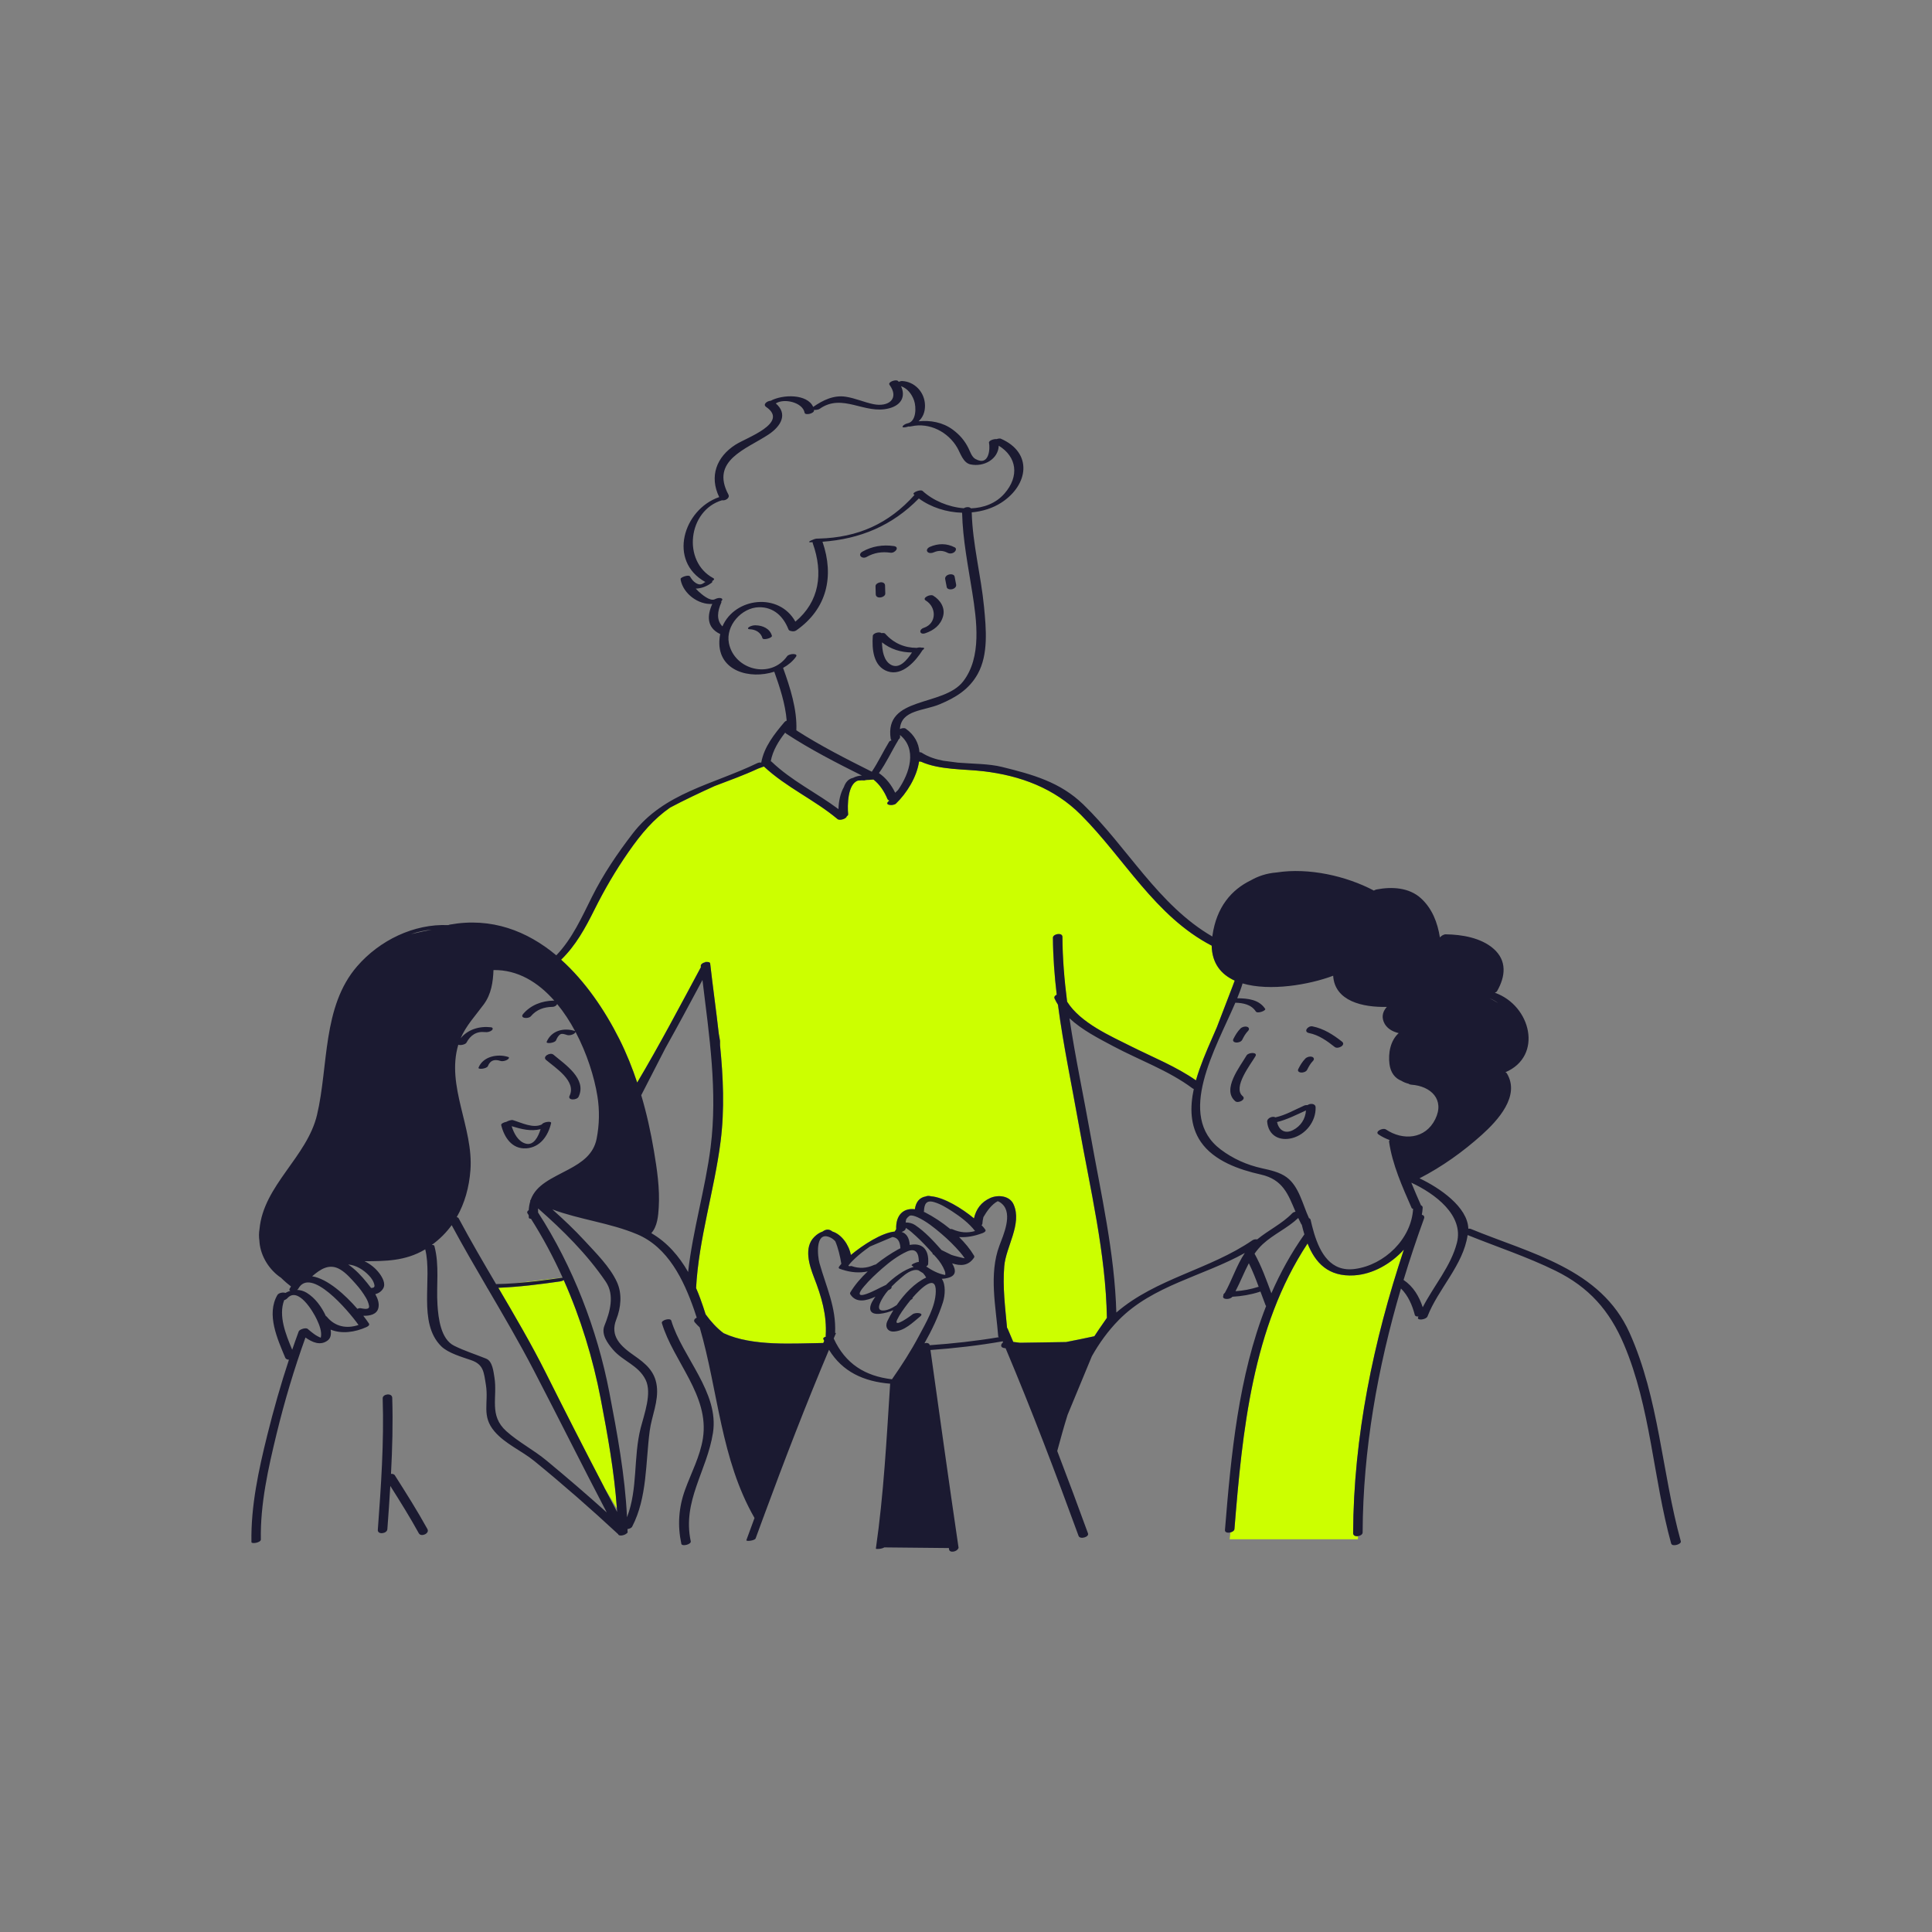 <svg id="Layer_1" data-name="Layer 1" xmlns="http://www.w3.org/2000/svg" viewBox="0 0 595.28 595.28">
  <rect x="0" y="0" width="595.28" height="595.28" fill="#808080" stroke="none"/>
  <defs>
    <style>
      .cls-1 {
        fill: #cf0;
      }

      .cls-2 {
        fill: #1b1a31;
      }
    </style>
  </defs>
  <path id="color_2" class="cls-1" d="M185.09,431.05c2.11,10.96,4.18,22.43,4.98,33.75-1.12-1.85-2.45-4.07-3.89-6.48-6.1-11.68-12.07-23.42-17.97-35.2-4.5-8.98-9.59-17.65-14.68-26.32,6.4-.25,12.74-1.07,19.09-1.97.38-.05.78-.22,1.08-.4,5.21,11.73,9,24.16,11.4,36.63ZM173.37,393.7s-.02-.04-.03-.06l-14.62,1.75c4.82-.35,9.62-.98,14.42-1.67.08-.01.15-.02.22-.02ZM416.92,472.39c.13-29.71,6.26-59.21,15.64-87.37-4.04,4.46-9.68,7.6-15.34,7.94-7.91.47-11.94-3.81-14.34-9.83-17.03,25.82-20.09,57.87-22.53,88-.04.5-.61.88-1.24,1.03-.14,1.35-.23,2.11-.23,2.11h39.5s.01-.33.05-.96c-.75.1-1.51-.15-1.51-.92ZM379.93,303.48s0,0,0-.01l.51-1.34c-4.17-1.89-6.99-5.27-7.1-10.77h0c-17.45-9.07-26.81-26.8-40.29-40.31-8.2-8.21-18.63-12.09-30.09-13.44-5.91-.69-13.51-.37-19.21-2.95l-.58-.04c-.68,4.81-3.82,9.8-7.11,12.96-.78.75-3.63.58-2.36-.63.1-.1.21-.2.31-.31-.26-.09-.47-.24-.58-.49-.94-2.27-2.36-4.45-4.3-5.98-.29.02-.61.04-.95.06-.03,0-.06.01-.08.02-.03,0-.41.05-.73.03-.19.01-.39.02-.58.04-.33.1-.63.15-.82.11-.12-.02-.22-.02-.34-.03-.42.03-.85.07-1.29.1-3.2,1.05-3.27,7.7-3.01,10.37.02.24-.16.45-.44.62,0,.69-2.12,1.46-2.85.85-7.15-5.97-15.79-9.77-22.62-16.15-.06,0-.11,0-.16,0-.46.17-1.03.37-1.68.61-4.37,2.04-8.91,3.66-13.41,5.38-4.21,1.89-9.57,4.44-13.68,6.62-5.1,3.54-8.88,7.99-12.81,13.64-4.05,5.82-7.41,11.58-10.58,17.94-2.77,5.56-5.72,10.95-10.21,15.3,7.45,6.69,13.46,15.56,17.95,24.49,2.16,4.3,3.96,8.78,5.49,13.37,6.91-11.63,13.21-23.61,19.61-35.52,0-.01.01-.02.02-.03-.01-.11-.03-.22-.04-.33-.07-.62.78-1.1,1.58-1.24l.11-.21.03.19c.6-.07,1.13.06,1.18.48.81,7.17,1.84,14.38,2.65,21.62l.38,2.19s0,.52,0,1.32c.99,9.87,1.43,19.77.18,29.63-1.92,15.1-6.74,30.01-7.56,45.22.47,1.07.9,2.16,1.3,3.25.59,1.6,1.13,3.21,1.64,4.84,1.56,2.15,3.44,4.26,5.55,5.82,8.95,4.15,21.73,3.11,30.71,3.01.09-.22.19-.44.28-.66-.09-.21-.19-.4-.29-.61-.1-.23.31-.52.85-.74-.06-.07-.1-.16-.09-.27.38-6.36-1.31-12.01-3.6-17.9-1.44-3.71-3.24-9.24.1-12.52.84-.83,1.7-1.35,2.54-1.63.52-.39,1.04-.6,1.56-.6s1.01.23,1.46.59c2.81.87,5.1,4.08,5.68,7.23,3.8-3.16,9.52-6.84,13.52-7.23.12-.2.27-.45.45-.73-.17-4.36,2.26-6.59,5.75-6.14.36-2.47,1.61-3.64,3.35-3.94.23-.11.49-.17.81-.17.24,0,.53.04.83.11,4.03.34,9.56,3.77,13.23,6.81.62-2.79,2.18-5.02,5.05-6.29,2.42-1.06,5.96-.69,7.15,1.99,2.69,6.05-2.38,12.99-2.88,19.08-.53,6.4.29,12.6.86,18.92.07.07.12.14.16.23.59,1.38,1.17,2.76,1.76,4.14.7.09,1.39.18,2.08.26l14.18-.22c2.75-.52,6.49-1.31,8.73-1.79l1.51-2.27,2.33-3.37c-.33-19.85-5.19-39.98-8.64-59.42-2.16-12.18-4.8-24.61-6.44-37.07-.38-.61-.74-1.23-1.04-1.9-.23-.49.12-.93.66-1.18-.69-5.86-1.13-11.73-1.17-17.57,0-1.16,2.91-1.69,2.92-.27.04,6.65.6,13.32,1.45,20,4.14,6.56,13.33,10.55,19.8,13.8,6.6,3.31,13.8,6.18,19.9,10.44.32-1.12.67-2.23,1.05-3.31,1.56-4.43,3.5-8.72,5.38-13.03l5-13.02s0-.02,0-.03Z"></path>
  <path id="color_1" class="cls-2" d="M284.66,193.44c4.03-1.36,3.91-6.4.58-8.41-1.28-.77,1.36-2.07,2.28-1.51,2.17,1.31,3.79,3.75,3.05,6.38-.76,2.73-2.87,4.33-5.47,5.21-1.74.59-2.15-1.09-.45-1.67ZM282.5,199.61c.52-.15,1.1-.17,1.48-.05,1.1-.09.85.36.26.77-2.05,3.29-6.2,8.07-10.73,6.53-4.46-1.52-4.88-6.91-4.59-10.93.06-.87,2.03-1.39,2.69-.85.48-.09.92-.06,1.12.16,2.67,2.98,5.94,4.36,9.76,4.38ZM280.99,201.04c-3.43-.03-6.58-1-9.23-3.12.04,2.58.55,5.61,2.67,6.86,2.68,1.58,5.09-1.49,6.56-3.73ZM271.18,184.1c.57-.04,1.61-.47,1.59-1.2-.02-.83-.05-1.67-.07-2.5-.02-.73-.68-1.04-1.35-.99-.57.04-1.61.47-1.59,1.2.02.83.05,1.67.07,2.5.02.73.68,1.04,1.35.99ZM292.4,177.01c-.63.17-1.31.69-1.17,1.42.16.82.31,1.64.47,2.46.14.72,1.18.79,1.73.64.63-.17,1.31-.69,1.17-1.42-.16-.82-.31-1.64-.47-2.46-.14-.72-1.18-.79-1.73-.64ZM232.82,192.66c-.69-.01-1.46.17-2.05.55-.45.3-.39.66.18.67,1.82.04,3.47.96,3.99,2.78.2.69,3.09-.1,2.9-.77-.64-2.23-2.85-3.18-5.01-3.22ZM267.02,171.6c2.33-1.32,4.72-1.68,7.36-1.3,1.39.2,2.97-1.77,1.02-2.05-3.35-.48-6.69.03-9.64,1.7-1.72.97-.15,2.45,1.27,1.65ZM287.7,170.19c1.44-.64,2.85-.6,4.25.13.66.35,1.47.26,2.08-.19.43-.32.82-1.11.17-1.46-2.52-1.32-5.17-1.28-7.76-.14-.51.23-1.13.89-.7,1.46.45.58,1.39.45,1.96.2ZM175.5,337.61c-.71,1.48,2.22,1.45,2.77.32,2.64-5.53-4.19-9.96-7.76-12.98-.96-.82-3.51.58-2.24,1.65,2.86,2.42,9.38,6.51,7.24,11.01ZM162.12,353.82c-4.35.29-6.75-3.34-7.69-7.16-.1-.43.77-.85,1.59-1.01.62-.35,1.59-.65,2.02-.52,2.65.79,6.2,2.65,8.93,1.32.32-.74,3.01-1.15,2.84-.41-.91,3.9-3.35,7.5-7.69,7.79ZM166.57,347.91c-3.02.75-5.9.01-8.92-.91.7,2.22,1.96,4.67,4.26,5.35,2.54.76,3.94-2.13,4.66-4.45ZM156.24,326.56c.29-.15.96-.7.32-.9-3.26-1.05-7.73-.15-9.11,3.28-.28.69,2.54.37,2.87-.45.76-1.87,2.09-2.17,3.89-1.6.64.2,1.47-.03,2.04-.33ZM203.93,407.66c3.59,11.95,14.71,22.28,12.65,35.52-.86,5.52-3.61,10.64-5.5,15.85-1.98,5.47-2.36,10.95-1.15,16.64.2.92,3.1.19,2.9-.77-2.65-12.46,5.01-21.66,6.85-33.44,1.94-12.45-9.46-23.3-12.85-34.56-.28-.94-3.17-.14-2.9.77ZM121.7,454.61c-.25-.4-.73-.53-1.23-.48.41-7.81.63-15.62.38-23.45-.05-1.59-2.99-1.2-2.94.19.43,13.53-.5,27.02-1.5,40.5-.12,1.57,2.84,1.21,2.94-.19.33-4.45.65-8.89.91-13.34,3.04,4.8,6.05,9.62,8.79,14.6.68,1.23,3.41.08,2.64-1.32-3.11-5.64-6.55-11.07-10-16.5ZM384.08,325.21c-1.98,3.41-7.73,10.49-3.46,14.1.89.75,3.48-.55,2.26-1.58-3.17-2.67,2.49-9.8,3.94-12.29.78-1.34-2.17-1.23-2.74-.23ZM380.85,321.22c.64.05,1.58-.21,1.9-.85.5-1.01,1.03-1.95,1.82-2.76.45-.46.29-1.06-.33-1.24-.68-.2-1.55.04-2.05.55-.93.95-1.59,2.06-2.18,3.24-.31.63.27,1.01.84,1.06ZM400.85,330.47c.64.05,1.58-.21,1.9-.85.5-1.01,1.03-1.95,1.82-2.76.45-.46.29-1.06-.33-1.24-.68-.2-1.55.04-2.05.55-.93.95-1.59,2.06-2.18,3.24-.31.63.27,1.01.84,1.06ZM413.5,320.95c-2.74-2.16-5.65-4.02-9.11-4.71-1.4-.27-2.94,1.69-1.02,2.07,2.98.59,5.55,2.44,7.89,4.29.99.78,3.54-.62,2.24-1.65ZM405.36,341.18c.13,4.31-3.02,8.38-7.2,9.48-3.92,1.03-7.34-.78-7.72-5-.11-1.19,1.73-1.89,2.53-1.38,3.13-.68,5.92-2.33,8.84-3.62.35-.15.73-.19,1.06-.16.82-.61,2.46-.52,2.49.68ZM402.38,342.15c-2.96,1.34-5.78,2.8-8.91,3.58.53,2.36,2.33,3.79,4.91,2.48,2.41-1.23,3.83-3.44,4.01-6.06ZM514.93,475.66c-5.6-20.24-6.29-41.94-14.57-61.43-4.45-10.47-10.79-17.63-21.07-22.69-8.76-4.31-18.05-7.35-27.09-11-1.35,9.27-9.05,16.54-12.37,25.07-.4,1.02-3.31,1.36-2.91.33.04-.1.09-.21.13-.31-.54.05-1.02-.08-1.12-.47-.79-3.01-2.06-5.98-4.27-8.15-7.2,24.41-11.7,49.71-11.81,75.15,0,.63-.7,1.05-1.42,1.15-.75.1-1.52-.15-1.51-.92.13-29.71,6.26-59.21,15.64-87.37-4.04,4.46-9.68,7.6-15.34,7.94-7.91.47-11.94-3.81-14.34-9.83-17.03,25.82-20.09,57.87-22.53,88-.04.5-.61.88-1.24,1.03-.82.21-1.75.03-1.68-.75,1.87-23.08,4.14-47.29,12.68-68.99-.07-.07-.13-.16-.17-.26-.55-1.41-1.07-2.82-1.59-4.24-.09.04-.16.08-.26.12-2.74.88-5.53,1.35-8.38,1.51-.76,1.02-3.42.92-2.76-.38-.05-.13-.04-.27.08-.44.1-.15.23-.27.37-.38,2.21-3.95,3.62-8.52,6.15-12.29-12.81,7.15-28.38,9.97-38.86,20.67-3.32,3.38-6.01,7.14-8.27,11.14l-7.49,18.09c-1.15,3.68-2.17,7.4-3.17,11.09,0,.01,0,.02-.01.03,3.23,8.43,6.38,16.89,9.48,25.39.41,1.12-2.47,1.95-2.9.78-7.11-19.45-14.44-38.76-22.49-57.83-.15-.02-.3-.04-.44-.06-1.3-.2-1.07-1.2-.33-1.77-.04-.1-.09-.2-.13-.31-7.37,1.3-14.79,2.14-22.25,2.68,2.84,20.23,5.64,40.46,8.62,60.67,0,0,0,.02,0,.02l.06.36h-.09c-.32,1.11-2.69,1.58-2.86.39-.02-.14-.04-.28-.06-.42l-19.89-.2c-.75.51-2.63.6-2.6.38,2.42-16.8,3.31-33.89,4.4-50.82-8.22-.67-14.73-3.72-18.84-10.45-7.13,16.88-13.7,33.95-20.04,51.13,0,.11-.03.21-.12.32-.82,2.22-1.64,4.44-2.45,6.67-.26.71-3.03,1-2.85.53.83-2.28,1.67-4.56,2.51-6.83,0-.02-.02-.02-.03-.04-10.39-18.13-11.14-39.02-16.86-58.67-.53-.49-1.04-1.01-1.52-1.57-.48-.56-.06-1.13.6-1.44-.26-.83-.54-1.65-.82-2.47-3.22-9.19-8.02-19.22-17.54-23.22-8.42-3.54-17.62-4.49-26.12-7.66,3.45,3.08,6.82,6.26,9.95,9.66,3.43,3.73,7.78,8.01,9.93,12.68,1.68,3.64,1.27,7.91-.19,11.59-2.01,5.09,1.31,8.18,5.47,11.07,3.57,2.48,6.43,4.85,7.01,9.38.61,4.76-1.57,9.26-2.18,13.87-1.29,9.81-.73,20.49-5.4,29.49-.21.41-.83.67-1.44.75,0,.25.01.5.02.76.12.22-.06.46-.37.66-.76.62-2.41.81-2.51.17-8.38-7.78-17-15.33-25.86-22.56-3.93-3.2-8.91-5.21-12.27-9.13-4.07-4.77-1.73-8.77-2.64-14.34-.64-3.94-.71-6.27-4.54-7.6-2.73-.95-7.1-2.17-9.23-4.29-7.32-7.28-2.65-20.76-4.92-29.87-.07.04-.12.08-.19.12-5.96,3.52-12.19,3.54-18.51,3.55,1.83.89,3.46,2.21,4.64,3.82.85,1.16,1.95,3.08,1.12,4.54-.56.98-1.44,1.52-2.44,1.8.76,1.35,1.25,2.79.96,4.17-.44,2.1-2.68,2.53-4.66,2.49.7.89,1.28,1.7,1.72,2.36.35.54-.36.94-.78,1.13-3.52,1.58-7.6,2.16-11.01.77.21,1.3.09,2.57-.87,3.31-2.25,1.74-4.79.61-6.88-.88-3.5,9.71-6.46,19.65-8.9,29.67-2.57,10.6-5.05,21.61-4.85,32.58.02.95-2.89,1.44-2.9.78-.2-11.07,2.22-22.23,4.87-32.91,1.95-7.84,4.15-15.62,6.69-23.29-.5,0-.96-.18-1.14-.6-2.39-5.75-5.89-13.33-2.43-19.32.39-.68,1.78-.93,2.48-.65.48-.27.99-.49,1.51-.65-.27-.11-.39-.33-.2-.67.13-.24.27-.45.41-.67-.75-.58-1.87-1.49-3.09-2.69-3.59-2.4-6.18-6.54-6.6-10.77-.02-.2-.03-.39-.04-.59-.18-1.18-.18-2.4.03-3.65,1.25-13.46,14.65-22.2,17.72-35.17,3.57-15.08,1.58-33.36,12.37-45.8,6.89-7.95,17.43-13.14,28.07-12.67.15-.07.32-.13.49-.16,12.86-2.32,23.83,1.98,32.8,9.47,4.95-5.17,7.85-11.76,11.03-18.11,3.46-6.92,7.79-13.29,12.5-19.42,9.72-12.62,24.73-15.07,38.4-21.69.41-.2.85-.23,1.21-.16.87-4.85,4.07-8.86,7.19-12.53.15-.17.38-.3.65-.4-.4-5.12-2.13-10.34-3.82-15.08-7.52,2.45-17.29-.17-16.93-9.42.03-.77.13-1.51.27-2.21-.06-.02-.12-.02-.18-.05-3.96-1.98-3.9-5.55-2.27-9.2-4.3.29-8.92-3.14-9.74-7.42-.01-.08,0-.15.01-.23,0,0,0-.02-.01-.02-.26-.44,2.46-1.52,2.9-.77.45.76,1,1.54,1.79,2,1.05.62,1.68.57,2.65-.17.06-.05.16-.1.29-.14-11.65-6.4-6.84-22.37,4.25-26.17-3.08-6.32-.9-12.39,5.06-16.17,3.45-2.19,16.55-6.68,9.4-11.61-1.1-.75.25-1.85,1.4-1.9,3.69-1.99,11.28-2.18,13.1,1.9,2.96-2.06,6.31-3.72,10.04-3.14,2.92.45,5.59,1.68,8.47,2.28,4.77.99,8.1-1.72,5.01-5.94-.66-.9,2.14-1.87,2.7-1.11.04.06.08.11.12.17.39-.15.77-.25.96-.25,3.99.16,7.09,3.48,7.15,7.51.03,2.14-.7,3.76-1.98,4.9,3.68-.36,7.47.31,10.53,2.58,2.13,1.57,3.67,3.35,4.84,5.72.53,1.07,1.02,2.68,2.12,3.3,4.32,2.45,4.58-3.31,4.21-4.99-.14-.64,1.46-1.21,2.34-1.12.51-.16,1.03-.24,1.29-.13,9.96,4.35,8.52,14.27.23,19.67-2.7,1.76-5.88,2.74-9.18,3.04.27,9.88,2.86,19.4,3.8,29.21.63,6.58,1.39,14.56-1.96,20.58-2.65,4.75-6.74,7.25-11.64,9.31-5.02,2.12-11.92,1.7-12.33,7.66.6-.29,1.38-.41,1.79-.12,2.75,1.94,4,4.5,4.24,7.25.27,0,.53.04.73.18,1.95,1.26,4.19,1.99,6.58,2.45l4.51.59c4.68.39,9.54.31,13.63,1.33,9.43,2.33,17.88,4.64,25.03,11.56,13.62,13.19,23.06,31.01,39.76,40.69.02-.11.02-.22.03-.33,1.26-8.72,5.81-14.1,11.91-17.03,2.1-1.2,4.7-2.13,7.87-2.38,9.89-1.55,21.47,1.09,29.96,5.58.24-.16.53-.28.82-.34,4.68-.9,10.03-.65,13.73,2.76,3.44,3.17,5.06,7.46,5.78,11.96h.08c.36-.45,1.13-.91,1.73-.9,4.97.07,10.88,1.05,14.75,4.46,4.17,3.67,3.66,8.52,1.08,13.02-.12.22-.39.39-.7.52,11.16,3.92,14.94,19.52,3.25,24.5.18.06.34.15.43.31,4.25,6.96-2.78,14.55-7.7,18.98-5.76,5.18-12.27,9.84-19.19,13.39,6.14,2.91,14.84,8.8,15.04,15.53.27-.04.51-.04.68.03,18.41,7.6,40.11,12.22,49.01,32.07,9.12,20.35,9.9,42.94,15.78,64.21.25.94-2.64,1.72-2.9.78ZM435.41,372.48c-.23-.05-.4-.14-.48-.32-2.81-6.42-5.97-13.44-6.94-20.43-.02-.17.05-.32.19-.46-1.18-.42-2.34-.99-3.44-1.73-1.28-.86,1.34-2.16,2.27-1.54,5.28,3.54,12.19,3,15.22-3.17,2.97-6.05-1.34-10.19-7.38-10.62-.4-.03-.64-.13-.77-.27-.84-.21-1.63-.51-2.27-.92-1.98-.77-3.35-2.51-3.69-5.15-.43-3.33.26-7.23,2.84-9.55-1.96-.45-3.84-1.53-4.61-3.46-.73-1.81-.17-3.38.96-4.62-7.46.18-16.06-1.77-16.54-9.6-7.37,2.78-19.48,4.86-27.93,2.36,0,.04,0,.07-.01.11-.41,1.38-.97,2.88-1.62,4.47,3.22.03,6.71.36,8.62,3.28.33.5-2.37,1.59-2.9.78-1.4-2.15-3.9-2.61-6.3-2.69-6.1,14.22-18.38,34.79-4.51,45.23,3.75,2.83,8.05,4.75,12.64,5.77,2.59.58,5.53,1.18,7.71,2.81,3.78,2.81,4.89,8.33,6.84,12.56.26.1.45.27.51.54.29,1.26.61,2.58,1.01,3.91.02.07.04.14.06.21,1.84,6.06,5.12,12.03,12.61,11,9.06-1.24,17.37-9.22,17.9-18.52ZM293.42,378.74c2.47,1.06,4.55,1.24,7.01.56-1.85-2.42-4.54-4.43-7.04-6.06-1.72-1.12-3.58-2.27-5.58-2.85-2.41-.71-3.03.6-3.12,2.8,0,.06-.03.13-.06.19.14.07.28.12.43.19,2.54,1.3,5.24,3.07,7.74,5.12.25-.03.46-.02.61.04ZM287.84,386.69c-.05-.02-.11-.05-.16-.08-.3-.14-.38-.31-.35-.49-1.62-1.81-3.27-3.58-5.06-5.22-.96-.88-1.95-1.8-3.07-2.49-.04-.02-.08-.05-.12-.08h0c.05.6-.59,1.05-1.28,1.25,1.41.44,2.35,1.68,2.51,4.01,3.45-.7,6.05.89,5.67,5.87-.02.31-.27.57-.61.76,1.79,1.22,3.81,2.29,5.86,2.62,0,0,0,0,0,0,.08-.42.02-.86-.14-1.25-.57-1.5-1.5-2.9-2.56-4.09-.23-.26-.47-.53-.71-.79ZM285.37,393.64c-.27-.48-.58-.96-.96-1.36-.5-.28-.98-.58-1.45-.89-1.97-.52-4.07,1.24-5.41,2.4-.97.83-1.94,1.7-2.85,2.64.11.31-.07.68-.77,1.01-.08.04-.17.08-.26.12-.53.62-1.03,1.27-1.46,1.95-.49.78-2.59,4.11-.37,4.27,1.41.1,3.02-.71,4.44-1.66,2.41-3.51,5.59-6.85,9.09-8.48ZM272.94,395.94c2.47-2.4,5.62-4.77,8.57-5.58-.21-.16-.42-.32-.62-.48-.26-.21,1.29-1,2.21-1.06.02-2.42-.74-4.55-3.7-3.18-2.74,1.27-5.23,3.14-7.5,5.12-2,1.75-3.98,3.58-5.69,5.62-.4.47-3.19,3.67.74,2.31,2.01-.69,3.85-1.79,5.78-2.67.07-.03.15-.06.22-.08ZM269.82,389.62c2.24-1.81,4.62-3.39,6.87-4.64.25-.14.49-.26.74-.38-.11-2.41-1.1-3.34-2.46-3.45l-6.91,2.92c-.05.04-.11.08-.16.11-1.58,1.11-3.12,2.29-4.52,3.62-.59.57-1.2,1.15-1.7,1.8-.5.45-.27.62.68.49,2.36.83,4.68.72,6.97-.35.16-.07.32-.11.48-.14ZM186.18,458.32c1.31,2.52,2.64,5.03,3.97,7.54-.02-.35-.05-.7-.07-1.06-.8-11.31-2.88-22.79-4.98-33.75-2.4-12.48-6.18-24.9-11.4-36.64-.3.19-.7.35-1.08.4-6.35.91-12.68,1.72-19.08,1.97,5.09,8.67,10.18,17.33,14.68,26.32,5.9,11.79,11.88,23.52,17.97,35.2ZM173.34,393.64c-2.83-6.27-6.07-12.33-9.73-18.1-.38-.02-.66-.13-.68-.38-.02-.26-.02-.49-.03-.74-.12-.19-.24-.39-.37-.58-.24-.36-.02-.71.38-.98.06-1,.22-1.91.47-2.73-.06-.17,0-.35.16-.51,1.7-4.62,6.45-6.52,11.69-9.32,4.05-2.16,7.66-4.64,8.6-9.43.85-4.31.94-8.8.24-13.14-.96-5.95-3.24-13.18-6.74-19.79-.02.24-.38.54-.58.64-.58.32-1.39.52-2.04.32-.54-.17-1.51-.55-2.06-.21-.65.41-1.04,1.17-1.33,1.86-.36.84-3.18,1.15-2.88.44,1.47-3.45,5.22-4.4,8.61-3.35.06.02.11.05.15.07-1.6-2.98-3.44-5.82-5.53-8.35-.18.44-.72.86-1.45.87-2.65.05-4.9.83-6.65,2.89-.76.9-3.55.67-2.38-.7,2.34-2.76,5.79-4.04,9.35-4.11.09,0,.17,0,.25.01-4.99-5.67-11.27-9.55-18.74-9.43-.14,3.74-.69,7.45-2.98,10.56-2.53,3.45-5.47,6.54-7.15,10.49,2.2-2.76,5.82-3.83,9.36-3.42.61.07.69.57.25.94-.55.45-1.35.63-2.05.55-2.66-.31-4.53.95-5.76,3.26-.3.56-1.88.91-2.51.63-3.81,12.77,4.72,25.55,3.74,38.63-.39,5.27-1.76,10.21-4.23,14.5.27.04.49.15.6.35,3.66,6.86,7.59,13.57,11.53,20.27,1.96-.03,3.91-.12,5.86-.27,4.82-.35,9.62-.98,14.42-1.67.08-.01.15-.02.22-.02,0-.02-.02-.04-.03-.06ZM338.73,409.42l2.33-3.37c-.33-19.85-5.19-39.98-8.64-59.42-2.16-12.18-4.8-24.61-6.44-37.07-.38-.61-.74-1.23-1.04-1.9-.23-.49.12-.93.66-1.18-.69-5.86-1.13-11.73-1.17-17.57,0-1.16,2.91-1.69,2.92-.27.04,6.65.6,13.33,1.45,20,4.14,6.56,13.33,10.55,19.8,13.8,6.6,3.31,13.8,6.18,19.9,10.44.32-1.12.67-2.23,1.05-3.31,1.56-4.43,3.5-8.72,5.38-13.03l5-13.02s0-.01,0-.02c0,0,0,0,0-.01l.51-1.34c-4.17-1.89-6.99-5.27-7.1-10.77h0c-17.45-9.07-26.81-26.8-40.29-40.31-8.2-8.21-18.63-12.09-30.09-13.44-5.91-.69-13.51-.37-19.21-2.95l-.58-.04c-.68,4.81-3.82,9.8-7.11,12.96-.78.75-3.63.58-2.36-.63.1-.1.21-.2.31-.31-.26-.09-.47-.24-.58-.49-.94-2.27-2.36-4.45-4.3-5.98-.29.02-.61.04-.95.06-.03,0-.06.01-.08.02-.03,0-.41.05-.73.03-.19.01-.39.02-.58.04-.33.1-.63.15-.82.11-.12-.02-.22-.02-.34-.03-.42.03-.85.07-1.29.1-3.2,1.05-3.27,7.7-3.01,10.37.02.24-.16.45-.44.62,0,.69-2.12,1.46-2.85.85-7.15-5.98-15.79-9.77-22.62-16.15-.06,0-.11,0-.16,0-.46.17-1.03.37-1.68.61-4.37,2.04-8.91,3.66-13.41,5.38-4.21,1.89-9.57,4.44-13.68,6.62-5.1,3.54-8.88,8-12.81,13.64-4.05,5.82-7.41,11.58-10.58,17.94-2.77,5.56-5.72,10.95-10.21,15.3,7.45,6.69,13.46,15.56,17.95,24.49,2.16,4.3,3.96,8.78,5.49,13.37,6.91-11.63,13.21-23.61,19.61-35.52,0-.01.01-.02.02-.03-.01-.11-.03-.22-.04-.33-.07-.62.78-1.1,1.58-1.24l.11-.21.03.19c.6-.07,1.13.06,1.18.48.81,7.17,1.84,14.38,2.65,21.62l.38,2.19s0,.52,0,1.32c.99,9.87,1.43,19.77.18,29.63-1.92,15.1-6.74,30.01-7.56,45.22.47,1.07.9,2.16,1.3,3.25.59,1.6,1.13,3.21,1.64,4.84,1.56,2.15,3.44,4.26,5.55,5.82,8.95,4.16,21.73,3.11,30.71,3.01.09-.22.19-.44.28-.66-.09-.21-.19-.4-.29-.61-.1-.23.31-.52.85-.74-.06-.07-.1-.16-.09-.27.38-6.36-1.31-12.01-3.6-17.9-1.44-3.72-3.24-9.24.1-12.52.84-.83,1.7-1.35,2.54-1.63.52-.39,1.04-.6,1.56-.6s1.01.23,1.46.59c2.81.87,5.1,4.08,5.68,7.23,3.8-3.16,9.52-6.84,13.52-7.23.12-.2.27-.45.45-.73-.17-4.36,2.26-6.59,5.75-6.13.36-2.47,1.61-3.64,3.35-3.94.23-.11.49-.17.81-.17.24,0,.53.04.83.11,4.03.34,9.56,3.77,13.23,6.81.62-2.79,2.18-5.02,5.05-6.29,2.42-1.06,5.96-.69,7.15,1.99,2.69,6.05-2.38,12.99-2.88,19.08-.53,6.4.29,12.6.86,18.92.07.07.12.14.16.23.59,1.38,1.17,2.76,1.76,4.14.7.09,1.39.18,2.08.26l14.18-.22c2.75-.52,6.49-1.31,8.73-1.79l1.51-2.28ZM381.35,302.59s.09-.02.13-.02c-.04-.01-.07-.03-.11-.05l-.03.07ZM218.23,407.64s.01.05.02.07c.05.05.11.1.16.15-.06-.07-.12-.14-.18-.22ZM293.01,386.6c.54.26,4.28,1.17,4.23,1.1-.45-.67-.94-1.3-1.46-1.91-1.75-2.01-3.66-3.89-5.69-5.62-2.23-1.9-4.62-3.84-7.3-5.08-1.05-.48-1.83-.66-2.4-.56-.41.24-.79.57-1.08,1.01-.03.05-.06.1-.09.14-.09.29-.14.61-.17.99,1.03-.03,2.12.26,2.89.78,3.08,2.07,5.68,4.9,8.15,7.7.98.46,1.95.96,2.92,1.43ZM458.97,307.57c.58.3,1.53.81,2.65,1.5-.84-.61-1.73-1.11-2.65-1.5ZM277.29,226.45c.02.15.02.28.04.44.07.43-.19.79-.57,1.04.05.02.07.04.05.07-2.06,3.37-3.68,7-6,10.2,2.21,1.5,3.85,3.67,5.01,6.06.27-.26.57-.55.89-.86,3.66-5.26,5.89-12.63.58-16.95ZM222.6,192.98c3.84-8.88,17.43-10.54,22.47-1.44,7.42-6.18,8.64-14.92,5.36-24.13-.04-.12-.05-.24-.04-.35-.24,0-.47.02-.71.02-1.39.02,1.33-1.11,1.9-1.12.05,0,.09,0,.14,0,.22,0,.43-.02.65-.02,11.88-.31,21.46-4.54,29.4-13.44-.08-.07-.17-.13-.24-.2-.57-.52,2.09-1.61,2.72-1.04,3.23,2.96,7.97,4.98,12.69,5.34.66-.43,1.78-.5,2.22.03,3.93-.15,7.68-1.52,10.34-4.57,4.66-5.33,3.79-11.34-1.77-14.73-.16,4.14-4.55,6.61-8.68,5.77-2.29-.46-3.12-3.45-4.12-5.18-2.78-4.81-8.55-7.83-14.15-6.56-.35.08-.63.08-.86.05-.26.07-.52.15-.8.21-2.02.39-.67-.95.51-1.18,2.77-.54,2.7-5.07,2.01-7.03-.72-2.05-2.07-3.73-4.02-4.42,1.41,3.02.25,5.77-3.62,6.81-7.61,2.04-14.36-4.85-21.48.19-.32.23-1.1.35-1.73.33,0,.02.02.04.02.07.18,1-2.73,1.7-2.9.78-.58-3.19-6.29-4.55-8.88-2.87,3.72,3.18,1.74,6.95-2.25,9.59-6.83,4.52-17.98,7.94-12.35,18.49.57,1.07-.96,1.97-1.97,1.76-10.49,3.12-12.34,18.84-2.68,24,.5.27.15.65-.43.95.21.07.23.23-.13.5-1.41,1.07-3.09,1.72-4.85,1.77.26.29.53.57.81.83.94.86,3.57,3.18,5.04,2.46.59-.29,1.39-.57,2.05-.29.53.23.23.7-.11.95.12.05.18.13.13.23-1.28,2.83-1.6,5.52.29,7.46ZM245.36,225.02c7.42,4.77,15.37,8.81,23.26,12.76,1.98-2.96,3.48-6.2,5.34-9.24.12-.19.4-.34.74-.44-.13-.11-.23-.25-.26-.44-2.06-13.3,16.18-9.77,22.33-17.72,5.78-7.46,4.16-18.79,2.8-27.43-1.29-8.16-2.93-16.25-3.13-24.53-4.81-.13-9.62-1.67-13.33-4.4-8.2,8.41-18.14,12.51-29.69,13.34,3.68,10.63,1.39,20.7-8.07,27.31-.48.34-1.14.36-1.66.19-.35-.05-.64-.21-.76-.51-1.57-4.01-4.58-6.89-9.08-6.81-5.3.09-10.35,5.66-9.26,11.09,1.64,8.18,12.82,11.17,17.93,4.01.61-.86,3.56-1,2.73.16-1,1.4-2.38,2.55-3.97,3.43,0,0,0,0,0,0,2.16,6.02,4.35,12.76,4.09,19.23ZM237.47,234.53c.1.04.19.09.26.15,6.14,5.89,13.86,9.58,20.62,14.63.05-2.42.57-4.89,1.67-6.82.46-1.33,1.32-2.51,2.83-2.82.78-.41,1.69-.66,2.71-.71-7.92-3.97-15.89-8.04-23.3-12.9-.17-.11-.27-.23-.32-.35-2.06,2.64-3.83,5.52-4.46,8.82ZM126.64,287.82c2.65-.64,4.77-1.08,6.45-1.38-2.21.19-4.37.66-6.45,1.38ZM98.84,412.18s0-.01,0-.02c.43-1.82-.47-4.01-1.23-5.63-1.15-2.47-5.76-10.19-9.06-6.54-.26.29-.61.49-.99.61-1.83,4.79.49,10.57,2.47,15.27.64-1.85,1.29-3.7,1.97-5.54.01-.03.02-.06.03-.09,0,0,0-.01.01-.02.23-.6,2.16-1.28,2.77-.76,1.2,1.02,2.51,2.15,4.01,2.7ZM110.48,408.26c-3.25-4.57-14.81-18.13-18.58-11.17-.07.13-.21.25-.39.35,1.01.03,2.01.3,2.96.87,2.68,1.63,4.63,4.37,5.94,7.2.11.04.21.1.28.18,2.56,3.14,6.17,3.77,9.8,2.55ZM113.71,402.34c-.17-.87-.48-1.68-.94-2.45-.88-1.49-1.9-2.9-3.06-4.19-1.43-1.6-3.08-3.51-4.92-4.58-3.32-1.95-6.1-.05-8.61,2.13,4.75.74,10.22,5.75,13.93,10.02.3-.15.64-.23.98-.19.76.11,2.89.68,2.61-.74ZM107.28,389.61c2.22,1.5,4.17,3.59,5.8,5.63.38.48.82,1.02,1.25,1.6.6,0,1.18-.12,1.04-.88-.22-1.15-.92-2.15-1.72-2.99-1.61-1.69-3.95-3.19-6.36-3.35ZM186.95,466.01c-7.6-14.53-14.9-29.2-22.46-43.74-4.49-8.64-9.41-17.02-14.32-25.42-.12-.03-.14-.09-.1-.16-3.71-6.35-7.41-12.72-10.9-19.2-1.66,2.29-3.7,4.34-6.13,6.1.41-.02.74.07.8.3,1.62,6.08.55,12.06.96,18.23.27,4.01.99,10.47,5.12,12.52,3.21,1.6,6.6,2.65,9.89,3.99,1.96.8,2.24,4.02,2.53,5.75,1.01,6.24-1.78,11.7,3.68,16.6,3.84,3.44,8.44,5.77,12.39,9.05,6.28,5.2,12.47,10.52,18.54,15.98ZM165.79,372.34c-.02.4-.02.81,0,1.25,10.73,16.64,18.21,35.97,21.95,55.38,2.41,12.52,4.85,25.66,5.45,38.52,3.41-8.85,1.9-18.47,4.23-27.58,1.05-4.11,3.52-10.65,1.51-14.76-2.21-4.51-7.01-5.72-10.08-9.33-1.63-1.92-3.68-4.68-2.62-7.33,1.71-4.25,3.22-9.45.41-13.59-5.79-8.52-13.14-15.78-20.85-22.57ZM212.02,391.92c1.44-12.9,5.29-25.57,6.93-38.43,2.19-17.26-.43-34.4-2.51-51.54-3.77,7.03-7.53,14.07-11.43,21.02l-7.42,14.45-.04-.06c1.68,5.65,2.96,11.43,3.93,17.21.96,5.71,1.85,11.64,1.49,17.45-.16,2.64-.42,5.87-2.29,7.93,4.91,2.85,8.57,7.11,11.34,11.97ZM274.83,424.98c3-4.29,5.85-8.72,8.3-13.34,2.15-4.06,5.12-8.97,5.2-13.71.1-5.55-4.58-1.05-7.23,2,.16.03.21.09.08.19-.22.17-.45.34-.68.52-.39.46-.7.86-.9,1.14-1.14,1.52-2.34,3.1-3.16,4.82-1.39,2.93,4.33-1.29,4.76-1.65.82-.67,3.7-.46,2.36.63-2.41,1.98-4.83,4.46-8.09,4.69-2.05.14-2.86-1.54-2.07-3.19.52-1.08,1.14-2.23,1.85-3.38-1.32.55-2.69.94-4.07,1.09-3.73.41-3.69-2.06-1.82-4.74.12-.17.24-.35.38-.52-2.82,1.28-5.89,2.04-7.7-.66-.15-.23-.17-.45-.03-.68,1.36-2.27,3.23-4.45,5.35-6.44-2.58.53-5.14.32-7.78-.53l-.08.07v-.1c-.27-.08-.53-.16-.8-.26-.32-.12-.35-.38-.17-.64.17-.26.41-.55.7-.88-.36-2.26-1.01-4.97-1.86-6.94-.55-.63-1.24-1.12-2.09-1.4-4.14-1.37-3.37,6.09-2.79,8.11,2.1,7.43,5.17,13.65,4.82,21.49.17.03.26.09.23.18-.22.52-.44,1.04-.66,1.56,3.59,7.84,9.69,11.59,17.94,12.57ZM307.76,411.98c-.11-.06-.18-.13-.19-.24-.72-9.07-2.93-19.13.37-27.96,1.22-3.26,4.14-9.7.89-12.77-.5-.47-.97-.76-1.42-.9-1.85.96-3.4,3.14-4.41,4.91-.18.75-.29,1.45-.31,2,0,.17-.11.33-.26.47.5.52.9.98,1.16,1.38.34.5-.41.9-.8,1.05-2.46.92-4.86,1.41-7.28,1.24,1.81,1.78,3.4,3.7,4.57,5.66.13.23.19.45.03.68-1.76,2.62-4.24,2.59-6.74,1.76.61,1.01,1.02,2.09.75,2.97-.36,1.17-1.93,1.53-2.99,1.71-.32.05-.63.07-.95.08,1.25,1.73,1.04,5.12.35,7.25-1.4,4.37-3.4,8.57-5.69,12.61.73-.2,1.52-.06,1.62.6,7.14-.5,14.24-1.28,21.3-2.47ZM385.93,382.13c.4-.27.95-.33,1.43-.25,3.46-2.86,7.64-4.79,10.81-8.07.24-.25.61-.4,1-.46-2.26-5.3-3.83-9.93-10.74-11.47-6.61-1.48-14.43-4.18-18.45-10.07-3.33-4.88-3.36-10.7-2.15-16.29-.14-.03-.27-.09-.39-.17-7.36-5.51-16.39-8.7-24.46-13.01-4.4-2.34-9.56-4.96-13.46-8.59,1.8,12.12,4.4,24.2,6.5,36.03,3.18,17.9,7.44,36.35,7.94,54.63,12.25-10.55,28.73-13.19,41.98-22.29ZM387.82,396.48c-.91-2.46-1.87-4.9-3.03-7.26-1.48,2.8-2.65,5.83-4.11,8.62,2.38-.16,4.7-.59,7-1.33.05-.02.09-.02.14-.03ZM391.73,398.48c2.76-6.32,6.1-12.4,10.17-18.15-.29-.96-.56-1.96-.8-2.97-.07-.06-.13-.12-.17-.2-.33-.63-.63-1.25-.92-1.88-3.33,3.16-7.57,4.96-10.93,8.06-.96.89-1.79,1.88-2.53,2.94,2.16,3.89,3.63,8.05,5.18,12.2ZM434.85,364.41c.96,2.38,1.99,4.71,2.98,6.97.32.12.54.37.52.76-.04.72-.13,1.43-.26,2.15.54.12.92.49.68,1.15-2.27,6.24-4.38,12.56-6.31,18.93,3,2.01,4.8,5.06,5.91,8.42,3.41-6.67,8.69-12.62,10.54-19.91,2.15-8.47-6.78-15.11-14.05-18.47Z"></path>
</svg>